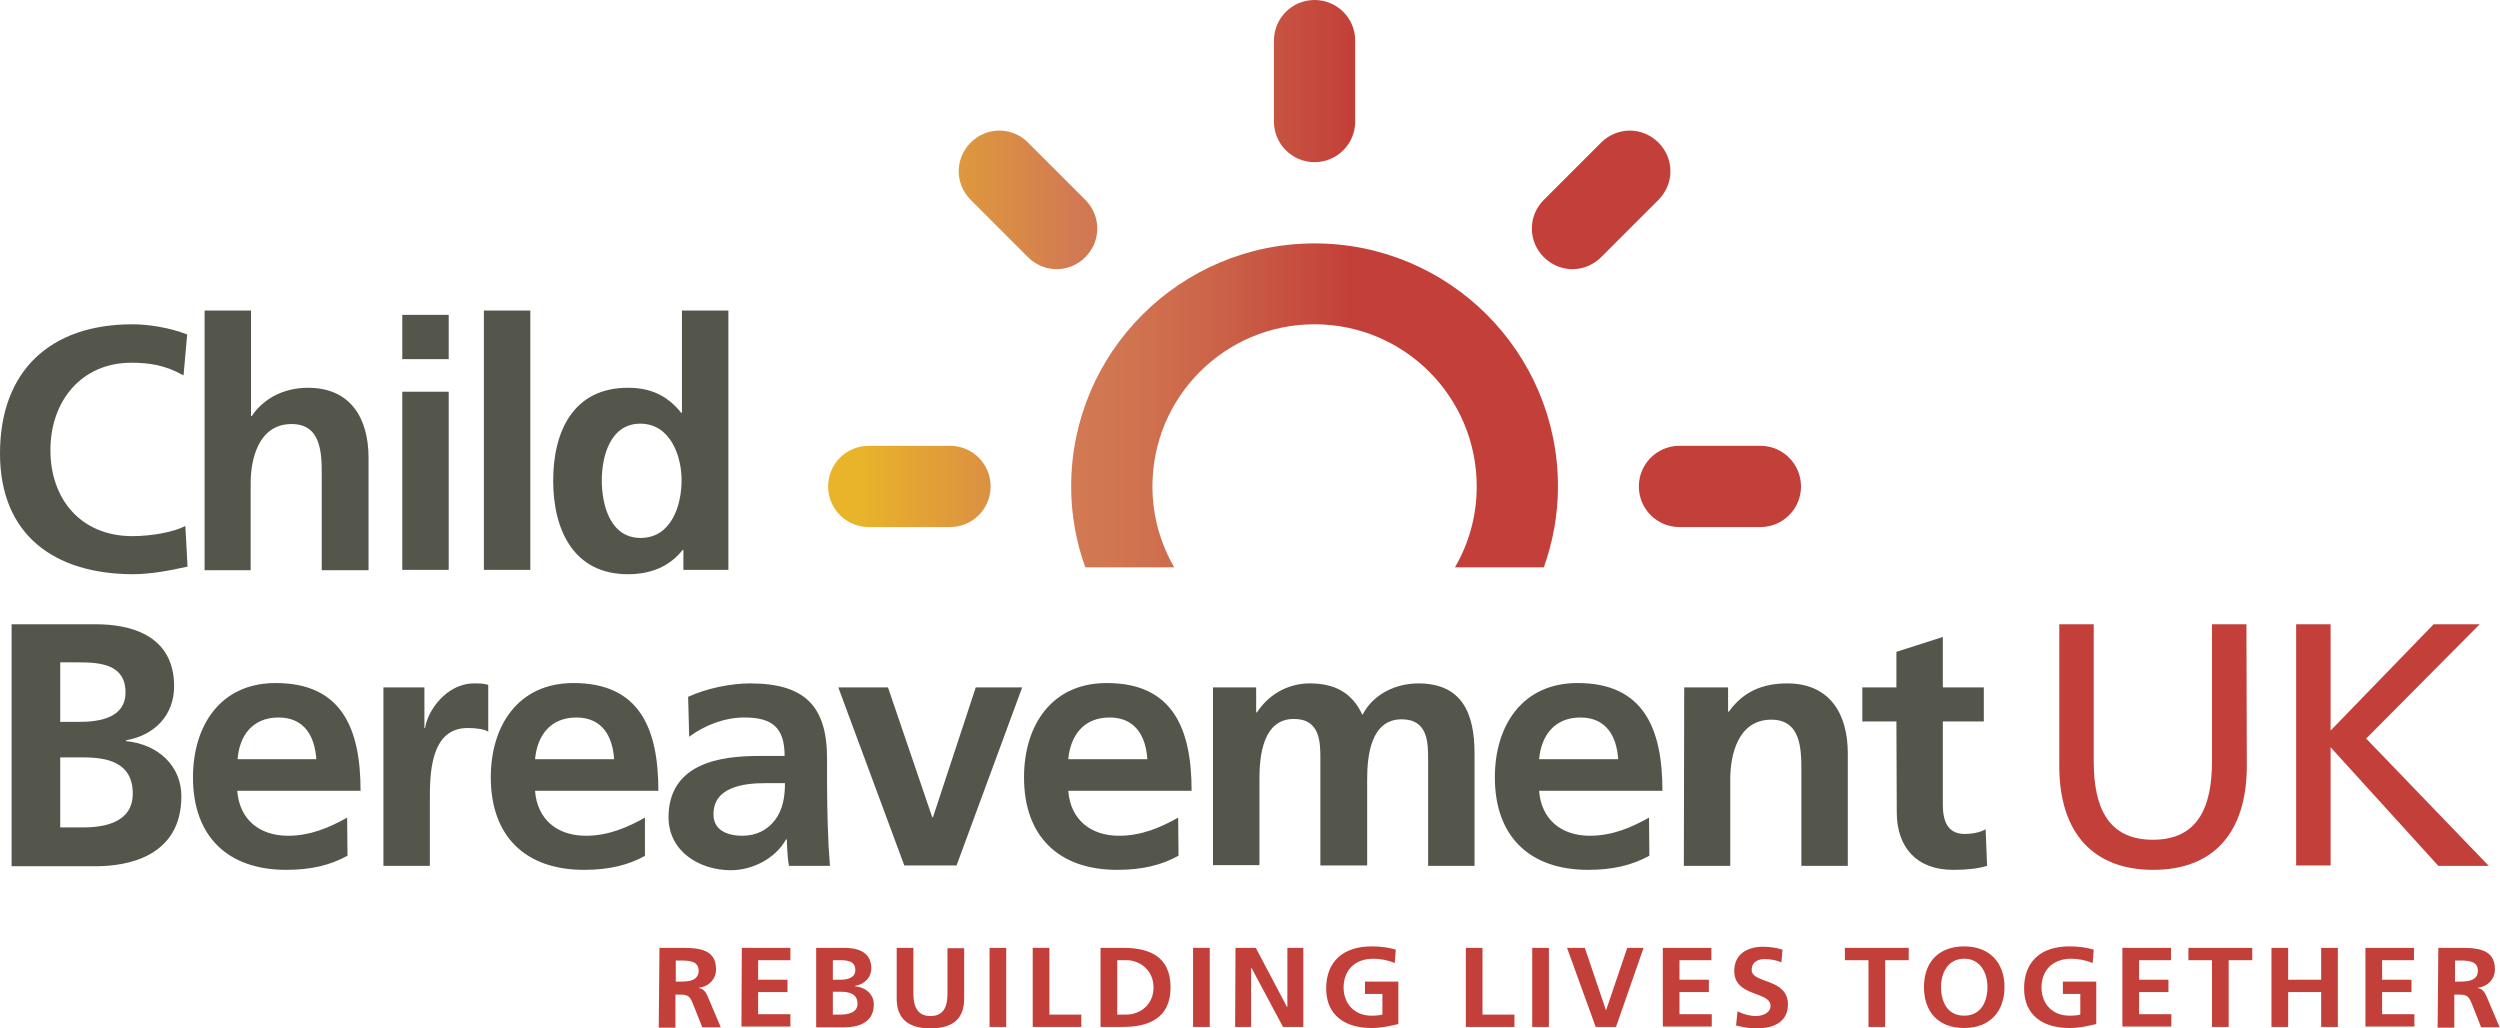 <svg viewBox="0 0 689.2 283.5" preserveAspectRatio="xMidYMid meet" width="689.2px" height="283.5px" role="img" focusable="false" aria-labelledby="child-bereavement-uk--title" xmlns="http://www.w3.org/2000/svg" xmlns:xlink="http://www.w3.org/1999/xlink"><title id="child-bereavement-uk--title">Child Bereavement UK - rebuilding lives together</title><linearGradient id="SVGID_1_" gradientUnits="userSpaceOnUse" x1="228.256" y1="122.328" x2="496.461" y2="122.328" gradientTransform="matrix(1 0 0 1 4.000000e-02 -44.102)"><stop offset="2.900000e-02" stop-color="#E9B429" ></stop><stop offset="0.253" stop-color="#D27A53" ></stop><stop offset="0.309" stop-color="#D07450" ></stop><stop offset="0.398" stop-color="#CB6348" ></stop><stop offset="0.509" stop-color="#C5473C" ></stop><stop offset="0.539" stop-color="#C33F39" ></stop>
    
    
    
    
    
    
  </linearGradient><path d="M239.5,122.9c-6.2,0-11.2,5-11.2,11.2c0,6.2,5,11.2,11.2,11.2h22.4c6.2,0,11.2-5,11.2-11.2 c0-6.2-5-11.2-11.2-11.2H239.5z M463,122.9c-6.2,0-11.2,5-11.2,11.2c0,6.2,5,11.2,11.2,11.2h22.3c6.2,0,11.2-5,11.2-11.2 c0-6.2-5-11.2-11.2-11.2H463L463,122.9z M295.3,134.1c0,7.9,1.4,15.4,3.9,22.3h24.5c-3.8-6.6-6-14.2-6-22.3 c0-24.7,20-44.7,44.7-44.7c24.7,0,44.7,20,44.7,44.7c0,8.2-2.2,15.8-6,22.3h24.5c2.5-7,3.9-14.5,3.9-22.3c0-37-30-67-67.1-67 C325.4,67.1,295.3,97.1,295.3,134.1 M267.6,39.3c-4.4,4.4-4.4,11.4,0,15.8l15.8,15.8c4.4,4.4,11.4,4.4,15.8,0 c4.4-4.4,4.4-11.4,0-15.8l-15.8-15.8c-2.2-2.2-5-3.3-7.9-3.3C272.6,36,269.8,37.1,267.6,39.3 M441.4,39.3l-15.8,15.8 c-4.4,4.4-4.4,11.4,0,15.8c4.4,4.4,11.4,4.4,15.8,0l15.8-15.8c4.4-4.4,4.4-11.4,0-15.8c-2.2-2.2-5.1-3.3-7.9-3.3 C446.5,36,443.6,37.1,441.4,39.3 M351.2,11.2v22.3c0,6.2,5,11.2,11.2,11.2c6.2,0,11.2-5,11.2-11.2V11.2c0-6.2-5-11.2-11.2-11.2 C356.2,0,351.2,5,351.2,11.2" fill="url(#SVGID_1_)"  /><path d="M51.7,156.2c-4.9,1.1-10.1,2.1-15.2,2.1C15,158.2,0,147.5,0,125c0-22.8,13.9-35.6,36.5-35.6 c4.4,0,10.2,0.9,15.1,2.8l-1,11.3c-5.1-2.9-9.6-3.5-14.4-3.5c-13.7,0-22.3,10.5-22.3,24.1c0,13.5,8.4,23.7,22.6,23.7 c5.2,0,11.4-1.1,14.6-2.8L51.7,156.2L51.7,156.2z M56.4,85.6h12.8v29.1h0.2c3.2-4.8,8.8-7.8,15.5-7.8c11.6,0,16.7,8.2,16.7,19.3v31 H88.7v-26.2c0-6-0.1-14.1-8.3-14.1c-9.3,0-11.3,10-11.3,16.3v24H56.4V85.6z M110.9,86.8h12.8V99h-12.8V86.8z M110.9,108h12.8v49.1 h-12.8V108L110.9,108z M133.4,85.6h12.8v71.5h-12.8L133.4,85.6z M188.4,151.6h-0.2c-3.8,4.8-9.1,6.7-15.1,6.7 c-15.1,0-20.6-12.4-20.6-25.8c0-13.5,5.5-25.6,20.6-25.6c6.4,0,10.9,2.2,14.7,6.9h0.2V85.6h12.8v71.5h-12.4L188.4,151.6L188.4,151.6 z M176.6,148.3c8.5,0,11.3-9,11.3-15.9c0-6.9-3.2-15.6-11.4-15.6c-8.3,0-10.6,9.1-10.6,15.6C165.9,139.2,168.2,148.3,176.6,148.3 M3.2,172.1h23.3c8.6,0,21.5,2.5,21.5,17.1c0,7.9-5.3,13.5-13.3,14.9v0.2c9.1,0.9,15.3,7,15.3,15.2c0,16.8-15.1,19.3-23.5,19.3H3.2 V172.1z M16.6,199H22c5.6,0,12.6-1.2,12.6-8.1c0-7.7-6.8-8.3-12.9-8.3h-5.1L16.6,199L16.6,199z M16.6,228.1h6.3 c6.2,0,13.7-1.5,13.7-9.3c0-8.7-7.1-10-13.7-10h-6.3L16.6,228.1L16.6,228.1z M95.8,235.9c-4.7,2.6-10,3.9-16.9,3.9 c-16.2,0-25.7-9.3-25.7-25.5c0-14.2,7.5-26,22.8-26c18.2,0,23.4,12.5,23.4,29.7h-34c0.6,7.9,6.1,12.4,14,12.4c6.2,0,11.5-2.3,16.3-5 L95.8,235.9L95.8,235.9z M87.2,209.3c-0.4-6.2-3.2-11.5-10.4-11.5c-7.2,0-10.8,5-11.3,11.5H87.2z M105.7,189.5H117v11.2h0.2 c0.6-4.6,5.8-12.3,13.5-12.3c1.2,0,2.6,0,3.9,0.4v12.9c-1.1-0.7-3.4-1-5.7-1c-10.4,0-10.4,13-10.4,20v18h-12.8L105.7,189.5 L105.7,189.5z M177.9,235.9c-4.7,2.6-10,3.9-16.9,3.9c-16.2,0-25.7-9.3-25.7-25.5c0-14.2,7.5-26,22.8-26c18.2,0,23.4,12.5,23.4,29.7 h-34c0.6,7.9,6.1,12.4,14,12.4c6.2,0,11.5-2.3,16.3-5V235.9z M169.3,209.3c-0.4-6.2-3.2-11.5-10.4-11.5c-7.2,0-10.8,5-11.4,11.5 H169.3L169.3,209.3z M189.7,192.1c5-2.3,11.6-3.7,17.1-3.7c15,0,21.2,6.2,21.2,20.7v6.3c0,5,0.1,8.7,0.2,12.3 c0.1,3.7,0.3,7.2,0.6,11h-11.3c-0.5-2.6-0.5-5.8-0.6-7.3h-0.2c-3,5.4-9.4,8.5-15.2,8.5c-8.7,0-17.2-5.2-17.2-14.6 c0-7.3,3.5-11.6,8.4-14c4.9-2.4,11.2-2.9,16.5-2.9h7.1c0-7.9-3.5-10.6-11.1-10.6c-5.4,0-10.9,2.1-15.2,5.3L189.7,192.1L189.7,192.1z M204.7,230.4c3.9,0,7-1.7,9-4.4c2.1-2.8,2.7-6.3,2.7-10.1h-5.5c-5.7,0-14.2,1-14.2,8.5C196.6,228.6,200.1,230.4,204.7,230.4 M231.1,189.5h13.7l12.2,35.8h0.2l11.8-35.8h12.8l-18.1,49.1h-14.4 M324.9,235.9c-4.7,2.6-10,3.9-16.9,3.9 c-16.2,0-25.7-9.3-25.7-25.5c0-14.2,7.5-26,22.8-26c18.2,0,23.4,12.5,23.4,29.7h-34c0.6,7.9,6.1,12.4,14,12.4c6.2,0,11.5-2.3,16.3-5 L324.9,235.9L324.9,235.9z M316.3,209.3c-0.4-6.2-3.2-11.5-10.4-11.5c-7.2,0-10.8,5-11.4,11.5H316.3L316.3,209.3z M334.4,189.5h11.9 v6.9h0.2c4-6,9.8-8,14.6-8c6.9,0,11.7,2.6,14.5,8.7c3-5.9,9.4-8.7,15.4-8.7c12.1,0,15.5,8.3,15.5,19.3v31h-12.8v-29.3 c0-4.6,0-11.1-7.3-11.1c-8.5,0-9.5,10.1-9.5,16.5v23.8H364v-29.3c0-4.6,0-11.1-7.3-11.1c-8.5,0-9.5,10.1-9.5,16.5v23.8h-12.8 L334.4,189.5L334.4,189.5z M454.7,235.9c-4.7,2.6-10,3.9-16.9,3.9c-16.2,0-25.7-9.3-25.7-25.5c0-14.2,7.5-26,22.8-26 c18.2,0,23.4,12.5,23.4,29.7h-34c0.6,7.9,6.1,12.4,14,12.4c6.2,0,11.5-2.3,16.3-5L454.7,235.9L454.7,235.9z M446.1,209.3 c-0.4-6.2-3.2-11.5-10.4-11.5c-7.2,0-10.8,5-11.4,11.5H446.1L446.1,209.3z M464.3,189.5h12.1v6.7h0.2c4-5.6,9.4-7.8,16.1-7.8 c11.6,0,16.7,8.2,16.7,19.3v31h-12.8v-26.2c0-6-0.1-14.1-8.3-14.1c-9.3,0-11.3,10-11.3,16.3v24h-12.8L464.3,189.5L464.3,189.5z M522.8,198.9h-9.4v-9.4h9.4v-9.8l12.8-4.1v13.9h11.3v9.4h-11.3v22.9c0,4.2,1.1,8.1,6,8.1c2.3,0,4.5-0.5,5.8-1.3l0.4,10.1 c-2.7,0.8-5.6,1.1-9.4,1.1c-10,0-15.5-6.2-15.5-15.9L522.8,198.9L522.8,198.9z" fill="#54564C"  /><path d="M619.4,211.1c0,18.7-9.4,28.7-25.8,28.7c-16.4,0-25.9-10-25.9-28.7v-39h9.5v37.8c0,12.8,4,21.6,16.3,21.6 c12.3,0,16.3-8.8,16.3-21.6v-37.8h9.5L619.4,211.1L619.4,211.1z M633,172.1h9.5v29.3l28.4-29.3h12.7l-31.3,31.5l33.8,35.1h-13.9 L642.5,206v32.6H633 M181.8,261.3h4.9c4.9,0,10.7-0.2,10.7,5.9c0,2.6-1.8,4.7-4.7,5.1v0.1c1.2,0.1,2,1.3,2.4,2.3l3.6,8.5h-5.1 l-2.7-6.8c-0.7-1.6-1.2-2.2-3.2-2.2h-1.5v9.1h-4.6L181.8,261.3L181.8,261.3L181.8,261.3z M186.3,270.6h1.5c2.2,0,4.8-0.3,4.8-3 c0-2.6-2.5-2.8-4.8-2.8h-1.5V270.6L186.3,270.6z M204.5,261.3h13.4v3.4H209v5.4h8.1v3.4H209v6.1h8.9v3.4h-13.5 M225,261.3h7.9 c2.9,0,7.3,0.8,7.3,5.6c0,2.6-1.8,4.4-4.5,4.9v0.1c3.1,0.3,5.2,2.3,5.2,5c0,5.5-5.1,6.3-8,6.3H225V261.3L225,261.3z M229.6,270.1 h1.9c1.9,0,4.3-0.4,4.3-2.7c0-2.5-2.3-2.7-4.4-2.7h-1.8V270.1z M229.6,279.7h2.1c2.1,0,4.7-0.5,4.7-3c0-2.8-2.4-3.3-4.7-3.3h-2.1 L229.6,279.7L229.6,279.7z M247.2,261.3h4.6v12.6c0,3.7,1.2,6.2,4.7,6.2c3.5,0,4.7-2.4,4.7-6.1v-12.6h4.6v13.9 c0,5.8-3.4,8.2-9.3,8.2c-5.8,0-9.3-2.4-9.3-8.2L247.2,261.3L247.2,261.3z M272.8,261.3h4.6v21.8h-4.6L272.8,261.3z M284.7,261.3h4.6 v18.4h8.8v3.4h-13.4 M303.4,261.3h6.2c7,0,13.1,2.2,13.1,10.9c0,8.6-6.2,10.9-13.1,10.9h-6.2L303.4,261.3L303.4,261.3z M308,279.7 h2.5c3.8,0,7.5-2.7,7.5-7.5c0-4.7-3.7-7.5-7.5-7.5H308V279.7L308,279.7z M328.9,261.3h4.6v21.8h-4.6V261.3z M340.6,261.3h5.6 l8.6,16.3h0.1v-16.3h4.4v21.8h-5.6l-8.7-16.3h-0.1v16.3h-4.4 M384.5,265.5c-1.8-0.8-4-1.2-5.9-1.2c-5.3,0-8.2,3.4-8.2,7.9 c0,4.4,2.9,7.8,7.7,7.8c1.2,0,2.2-0.1,3-0.3V274h-4.8v-3.4h9.2v11.7c-2.4,0.6-4.9,1.1-7.4,1.1c-7.3,0-12.5-3.5-12.5-10.9 c0-7.5,4.8-11.6,12.5-11.6c2.6,0,4.7,0.3,6.7,0.9L384.5,265.5L384.5,265.5z M404.1,261.3h4.6v18.4h8.8v3.4h-13.4 M422.4,261.3h4.6 v21.8h-4.6V261.3z M432,261.3h4.9l5.8,17.1h0.1l5.8-17.1h4.5l-7.6,21.8h-5.6 M458.4,261.3h13.4v3.4H463v5.4h8.1v3.4H463v6.1h8.9v3.4 h-13.5 M491.1,265.3c-1.4-0.6-3-0.9-4.6-0.9c-1.6,0-3.6,0.6-3.6,3c0,3.8,10,2.2,10,9.5c0,4.8-3.9,6.6-8.5,6.6 c-2.5,0-3.6-0.3-5.8-0.8l0.4-3.9c1.6,0.8,3.4,1.3,5.1,1.3c1.7,0,4-0.8,4-2.8c0-4.1-10-2.4-10-9.6c0-4.9,3.9-6.7,7.9-6.7 c2,0,3.8,0.3,5.4,0.8L491.1,265.3L491.1,265.3z M515.1,264.7h-6.5v-3.4h17.6v3.4h-6.5v18.4h-4.6 M541.5,260.9 c7.1,0,11.1,4.6,11.1,11.2c0,6.6-3.9,11.3-11.1,11.3c-7.3,0-11.1-4.6-11.1-11.3C530.4,265.4,534.3,260.9,541.5,260.9 M541.5,280 c4.7,0,6.4-4,6.4-7.9c0-3.8-1.9-7.8-6.4-7.8c-4.5,0-6.4,3.9-6.4,7.8C535.1,276.1,536.8,280,541.5,280 M576.9,265.5 c-1.8-0.8-4-1.2-5.9-1.2c-5.3,0-8.2,3.4-8.2,7.9c0,4.4,2.9,7.8,7.7,7.8c1.2,0,2.2-0.1,3-0.3V274h-4.8v-3.4h9.2v11.7 c-2.4,0.6-4.9,1.1-7.4,1.1c-7.3,0-12.5-3.5-12.5-10.9c0-7.5,4.7-11.6,12.5-11.6c2.6,0,4.7,0.3,6.7,0.9L576.9,265.5L576.9,265.5z M585.1,261.3h13.4v3.4h-8.8v5.4h8.1v3.4h-8.1v6.1h8.9v3.4h-13.5 M609.8,264.7h-6.5v-3.4h17.6v3.4h-6.5v18.4h-4.6 M626.2,261.3h4.6 v8.8h9.1v-8.8h4.6v21.8h-4.6v-9.6h-9.1v9.6h-4.6 M652.1,261.3h13.4v3.4h-8.8v5.4h8.1v3.4h-8.1v6.1h8.9v3.4h-13.5 M672.2,261.3h4.9 c4.9,0,10.7-0.2,10.7,5.9c0,2.6-1.8,4.7-4.7,5.1v0.1c1.2,0.1,2,1.3,2.4,2.3l3.6,8.5h-5.1l-2.7-6.8c-0.7-1.6-1.2-2.2-3.2-2.2h-1.5 v9.1h-4.6L672.2,261.3L672.2,261.3z M676.8,270.6h1.5c2.2,0,4.8-0.3,4.8-3c0-2.6-2.5-2.8-4.8-2.8h-1.5L676.8,270.6L676.8,270.6z" fill="#C33F39"  /></svg>